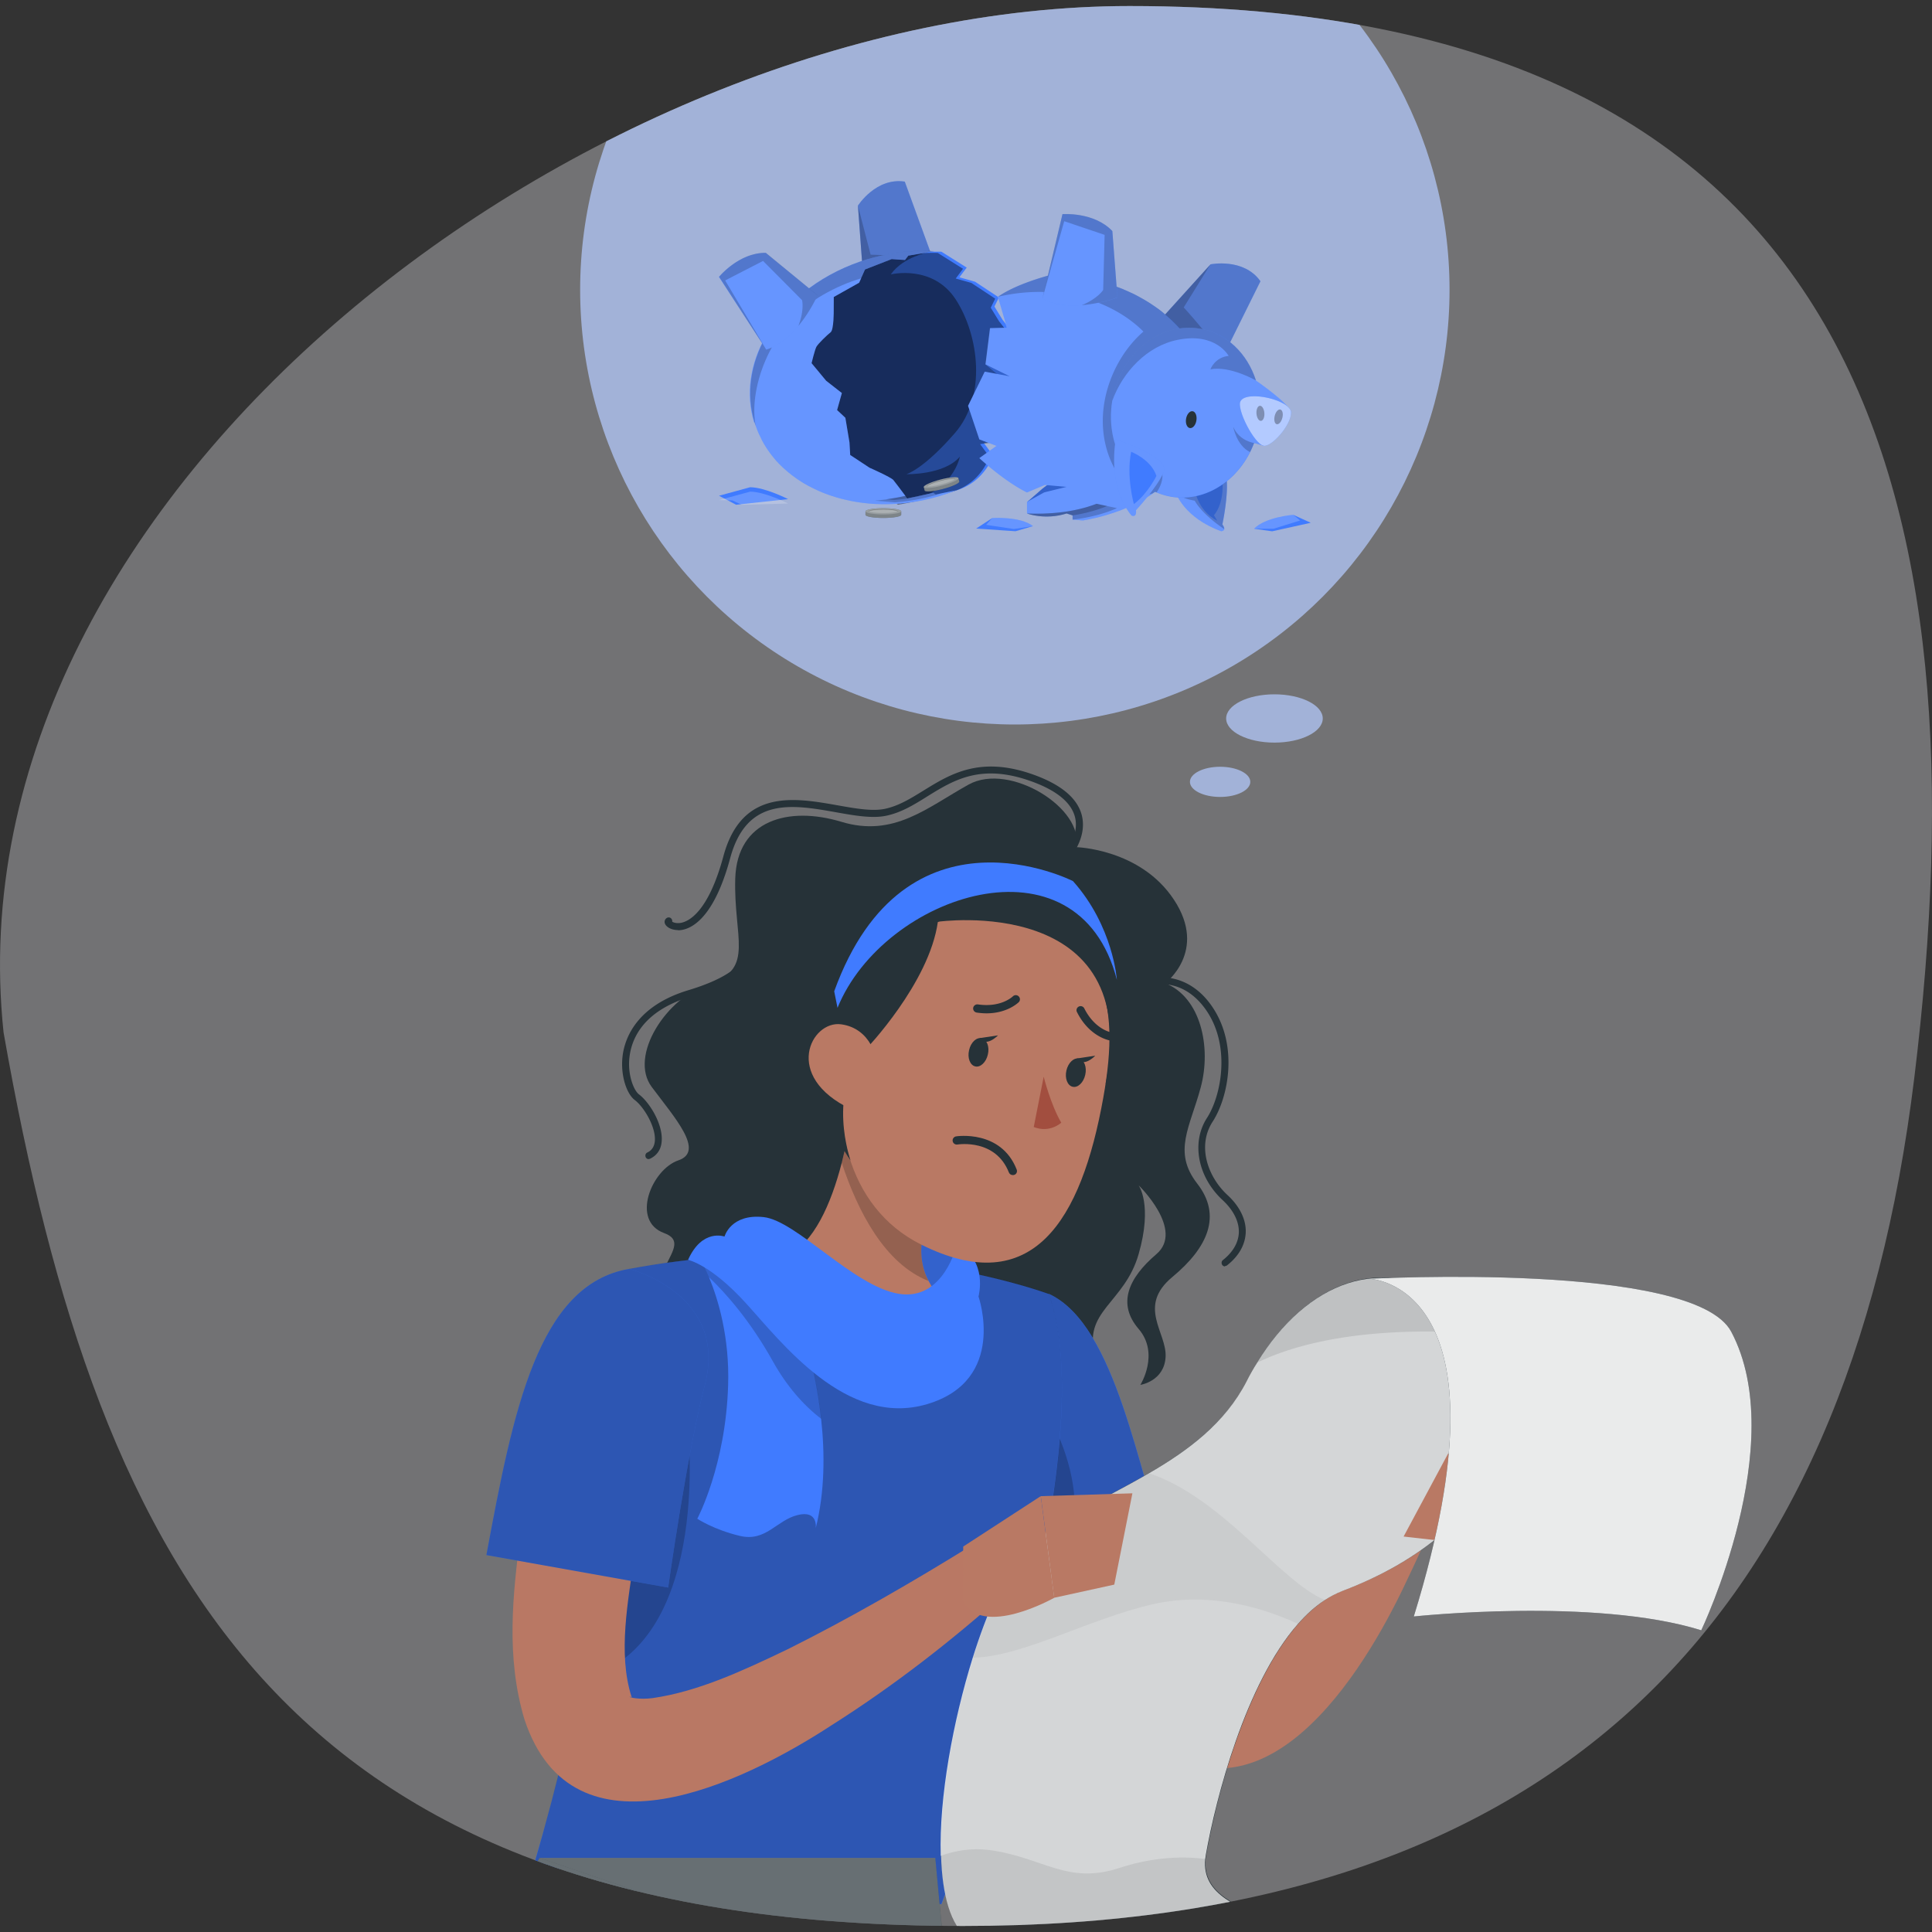 <svg xmlns="http://www.w3.org/2000/svg" xmlns:xlink="http://www.w3.org/1999/xlink" xml:space="preserve" width="320" height="320"><rect width="100%" height="100%" fill="#333333" stroke="none"/><path fill="#727274" d="M317.07 178.5c-11 90-59.5 140.5-157.49 140.5-111 0-142.99-57-158.99-148C-8.91 81 98.44 1 187.08 1c121.99 0 141.73 81.5 129.99 177.5z"/><defs><path id="a" d="M317.07 178.5c-11 90-59.5 140.5-157.49 140.5-111 0-142.99-57-158.99-148C-8.91 81 98.44 1 187.08 1c121.99 0 141.73 81.5 129.99 177.5z"/></defs><clipPath id="b"><use xlink:href="#a" overflow="visible"/></clipPath><circle cx="168.09" cy="48" r="72" fill="#A2B2D8" clip-path="url(#b)"/><path fill="#B97864" d="M160.64 227.12c3.06 12.11 6.86 23.5 11.91 35.02 4.16 9.1 8.62 18.44 16.74 25.6 19.7 16.43 36.37-10.2 43.69-25.89 5.38-11.12 9.52-22.38 12.94-34.11.74-2.56-.72-5.23-3.29-5.99-2.34-.68-4.77.47-5.76 2.62-5.13 10.39-10.69 20.79-16.68 30.47-4.35 6.8-8.81 13.72-14.74 18.71-1.63 1.37-3.34 1.97-3.34 1.8 0-.1.51-.02.29-.13-5.83-4.97-8.89-13.19-12.18-20.58-4.22-10.42-7.73-21.78-10.79-32.56-3.82-12.07-21.54-7.33-18.8 5.04h.01z" clip-path="url(#b)"/><path fill="#263238" d="M178.19 140.3c1.56-6.24-10.9-14.16-17.76-10.35-6.88 3.81-12.39 8.81-21.1 6.16-8.72-2.63-17.25-.29-17.55 9.4-.29 9.68 3.23 14.97-4.12 17.32s-13.54 12.09-9.71 17.21c3.82 5.12 8.83 10.65 4.41 12.15-4.41 1.5-7.94 10.01-2.35 12.05 5.58 2.05-5 7.05.59 15.28 5.58 8.22 43.8 29.07 57.65 23.48 13.85-5.59 15.48-10.69 13.2-18.27-2.28-7.58 4.79-8.81 7.14-17 2.36-8.19 0-11.41 0-11.41s7.65 7.39 2.94 11.41c-4.71 4.02-6.48 8.26-2.94 12.38 3.53 4.11.29 9.27.29 9.27s3.95-.59 4.18-4.62c.23-4.06-4.77-8.36 1.12-13.25 5.89-4.89 8.24-10.18 4.12-15.47-4.12-5.29-1.18-9.34.59-15.98 1.77-6.63 0-14.86-5.89-17.21 0 0 7.07-5.29 1.46-13.8-5.58-8.51-16.28-8.74-16.28-8.74l.01-.01z" clip-path="url(#b)"/><path fill="#263238" d="M202.87 209.7c.13 0 .25-.04.36-.11 1.94-1.52 3-3.39 3.1-5.4.1-2.16-.99-4.4-3.06-6.29-3.19-2.96-5.05-8.07-2.41-12.13 2.58-3.98 4.29-12.49 0-18.91-4.14-6.22-9.9-4.87-9.95-4.85-.3.08-.49.38-.42.7.08.3.4.49.7.42.21-.06 5.03-1.14 8.72 4.38 3.95 5.93 2.34 14.04 0 17.66-2.62 4.05-1.54 9.78 2.6 13.61 1.8 1.67 2.75 3.58 2.68 5.4-.08 1.67-.99 3.22-2.64 4.53-.25.19-.28.55-.1.82.11.15.29.23.46.23l-.04-.06zM112.32 154.08c1.63 0 5.72-1.19 8.62-11.94 2.75-10.21 10.28-8.89 17.55-7.6 3.08.55 6 1.06 8.3.57 2.51-.53 4.6-1.82 6.8-3.2 4.41-2.73 8.95-5.55 17.42-2.43 4.08 1.5 6.46 3.49 7.05 5.89.78 3.2-1.92 6.18-1.94 6.22-.21.23-.21.61.04.82.23.21.59.21.82-.04.13-.13 3.13-3.45 2.22-7.26-.68-2.8-3.29-5.06-7.77-6.71-9-3.32-14-.21-18.43 2.52-2.13 1.31-4.12 2.56-6.44 3.05-2.09.44-4.88-.06-7.86-.59-7.07-1.25-15.84-2.81-18.88 8.43-2.51 9.31-5.77 10.82-7.07 11.05-.72.11-1.22-.06-1.42-.21.04-.13 0-.28-.08-.42a.58.58 0 0 0-.8-.19.76.76 0 0 0-.34.87c.19.64 1.12 1.14 2.18 1.14l.03.03zM107.46 191.96s.17 0 .25-.06c1.1-.53 1.77-1.5 1.88-2.79.28-2.86-2.03-6.56-3.76-7.85-.85-.64-2.07-3.45-1.48-6.78.55-3.09 2.74-7.22 10.03-9.4 5.91-1.76 9.36-4.06 10.28-6.8.7-2.12-.4-3.68-.46-3.73a.564.564 0 0 0-.8-.11c-.25.19-.3.55-.13.8.04.06.82 1.18.29 2.71-.55 1.63-2.66 3.98-9.52 6.05-8.26 2.48-10.33 7.52-10.83 10.31-.61 3.41.51 6.84 1.94 7.9 1.48 1.12 3.53 4.47 3.31 6.82-.1.89-.49 1.5-1.24 1.86-.29.13-.4.47-.27.78.1.21.3.32.51.32v-.03z" clip-path="url(#b)"/><path fill="#407BFF" d="M173.71 214.29c11.34 5.21 14.87 30.27 19.87 43.29l-20.08 10.67-17.66-29.07 17.87-24.89z" clip-path="url(#b)"/><path d="m155.83 239.17 15.56 25.62 2.09 3.45 20.08-10.67c-4.99-13.02-8.53-38.07-19.87-43.29l-9.27 12.93-8.6 11.96h.01z" clip-path="url(#b)" opacity=".3"/><path d="m155.83 239.17 15.56 25.62c14.44-13.25.8-32.86.8-32.86-1.6-.32-6.46-4.83-7.75-4.72l-8.61 11.96z" clip-path="url(#b)" opacity=".2"/><path fill="#407BFF" d="m155.91 315.4-67.58-6.25c2.13-7.16 3.99-14.21 5.57-21 1.98-8.28 3.55-16.26 4.81-23.69a386.09 386.09 0 0 0 3.02-20.58c.06-.61.15-1.19.21-1.76.11-.99.21-1.97.32-2.9.65-6.05 1.08-11.32 1.37-15.65.57-8.49.57-13.38.57-13.38 39-7.32 69.5 4.13 69.5 4.13 10.05 28.24-17.78 101.11-17.78 101.11v-.03z" clip-path="url(#b)"/><path d="m88.35 309.14 67.56 6.25s27.83-72.87 17.8-101.11c0 0-30.52-11.43-69.5-4.11 0 0 0 4.91-.57 13.38-.29 4.32-.72 9.59-1.37 15.64-.08.51-.11 1-.17 1.54-.08.44-.11.89-.15 1.36-.08.57-.13 1.18-.21 1.76-.76 6.24-1.73 13.15-3.04 20.58-.74 4.34-1.58 8.87-2.53 13.55-.68 3.32-1.44 6.69-2.26 10.12-1.6 6.8-3.44 13.85-5.55 21.02l-.01.02z" clip-path="url(#b)" opacity=".3"/><path d="M96.15 278c.85-.11 1.8-.36 2.81-.76 18.69-7.43 14.99-40.69 14.99-40.69-4.54.4-8.51 1.93-11.85 4.19-.08.44-.11.89-.15 1.36-.08.57-.13 1.18-.21 1.76-.76 6.24-1.73 13.15-3.04 20.58-.74 4.34-1.58 8.87-2.53 13.55h-.02z" clip-path="url(#b)" opacity=".2"/><path fill="#263238" d="m154.9 307.72 1.22 12.76s74.88 11.35 86.86 23.05c11.99 11.69 31.47 170.42 31.47 170.42H253.5s-34.99-108.08-38.18-127.7c0 0-50.11 1.95-85.87 1.95-35.77 0-40.04-80.47-40.04-80.47h65.51-.02z" clip-path="url(#b)"/><path fill="#FFF" d="M89.41 307.72s4.25 80.45 40.04 80.45c6.06 0 12.55-.04 19.13-.15 1.92-.02 3.8-.04 5.72-.08 2.45-.04 4.88-.09 7.31-.13 1.77-.04 3.55-.1 5.3-.11 18.86-.44 36.05-1.01 43.91-1.29.19 0 .4 0 .61-.02 2.49-.11 3.89-.15 3.89-.15.89 5.42 4.18 17.45 8.45 32.1 11.32 38.72 29.74 95.6 29.74 95.6h20.93s-19.49-158.7-31.47-170.4c-11.99-11.69-86.86-23.05-86.86-23.05l-1.2-12.77h-65.5z" clip-path="url(#b)" opacity=".3"/><path fill="#407BFF" d="M115.49 251.55s2.74 1.82 7.05 2.84c4.31 1.04 6.08-2.6 9.57-3.45 3.46-.87 3 2.18 3 2.18 1.52-6.06 1.52-12.49.89-18.12-1.06-9.7-3.89-17.25-3.89-17.25l-16.54-10.01h-.04c.15.23.97 1.57 1.9 3.79 1.54 3.73 3.42 9.97 3.17 17.91-.4 13.29-5.09 22.08-5.09 22.08l-.02.03z" clip-path="url(#b)"/><path d="M115.53 207.75c.15.23.97 1.57 1.9 3.79 2.77 2.65 6.82 7.18 10.62 14.01 2.24 4 5.03 7.22 7.98 9.46-1.06-9.7-3.89-17.25-3.89-17.25l-16.54-10.01h-.07z" clip-path="url(#b)" opacity=".2"/><path fill="#407BFF" d="M158.49 206.14c-5.7-2.46-13.47-2.25-17.15 2.69-3.69 4.95 8.83 18.04 14.49 13.21 5.66-4.85 7.45-13.84 2.66-15.9z" clip-path="url(#b)"/><path d="M158.49 206.14c-5.7-2.46-13.47-2.25-17.15 2.69-3.69 4.95 8.83 18.04 14.49 13.21 5.66-4.85 7.45-13.84 2.66-15.9z" clip-path="url(#b)" opacity=".2"/><path fill="#B97964" d="m130.4 208.01 3.25 5.55 2.64 4.53c5.22 8.93 18.2 8.81 23.27-.19-2.89-1.8-4.73-3.73-5.77-5.76-.91-1.72-1.24-3.49-1.2-5.29.04-.99.17-1.97.44-2.94.57-2.31 1.6-4.6 2.79-6.8l-13.33-20.94h-.02l-.46-.74-.04.62c-.17 2.31-.46 5-.84 7.79-.42 2.9-.97 5.88-1.71 8.76-1.79 6.92-4.62 13.19-9.02 15.43v-.02z" clip-path="url(#b)"/><path d="M139.42 192.61c2.7 8.15 7.14 16.68 14.36 19.56-.91-1.72-1.24-3.49-1.2-5.29.04-.99.17-1.97.44-2.94.57-2.31 1.6-4.6 2.79-6.8l-13.33-20.94h-.02l-.49-.13c-.17 2.31-.46 5-.84 7.79-.42 2.89-.97 5.87-1.71 8.75z" clip-path="url(#b)" opacity=".2"/><path fill="#407BFF" d="M158.49 206.14s-2.15 9.4-9.65 8.15-16.92-12.11-22.36-12.7c-5.45-.59-6.48 3.22-6.48 3.22s-3.7-1.37-6.04 3.87c0 0 3.68.68 9.57 7.15 5.89 6.46 16.66 20.7 30.03 16.74 13.37-3.96 8.51-17.83 8.51-17.83s1.65-6.03-3.57-8.59h-.01z" clip-path="url(#b)"/><path fill="#B97964" d="M167.12 151.84c15.63 3.94 18.56 13.55 15.63 29.91-3.65 20.45-11.72 33.6-30.18 24.39-25.08-12.51-11.42-60.84 14.55-54.3z" clip-path="url(#b)"/><path fill="#A24E3F" d="M172.87 178.33s1.14 4.62 2.91 7.62c0 0-1.88 1.78-4.56.72l1.65-8.34z" clip-path="url(#b)"/><path fill="#263238" d="M163.62 174.66c-.29 1.29-1.24 2.18-2.09 1.97-.85-.19-1.33-1.4-1.02-2.69.28-1.29 1.23-2.18 2.09-1.97.85.19 1.33 1.4 1.02 2.69z" clip-path="url(#b)"/><path fill="#263238" d="m162.24 171.95 3.06-.46c-.01 0-1.94 2.05-3.06.46zM179.75 178.03c-.29 1.29-1.23 2.18-2.09 1.97-.85-.19-1.33-1.4-1.03-2.69.29-1.29 1.24-2.18 2.09-1.97.86.19 1.33 1.4 1.03 2.69z" clip-path="url(#b)"/><path fill="#263238" d="m178.34 175.32 3.06-.46c0 .01-1.94 2.05-3.06.46zM183.91 172.35c.32 0 .63-.25.68-.57.06-.38-.19-.72-.57-.8-.13-.02-2.7-.53-4.43-3.96a.676.676 0 0 0-.91-.3c-.34.17-.48.59-.3.91 2.05 4.09 5.28 4.66 5.43 4.7h.11l-.01.02zM163.39 167.84c3.46 0 5.24-1.76 5.34-1.84.27-.26.27-.7 0-.97a.682.682 0 0 0-.97 0c-.08.07-1.98 1.89-5.79 1.33a.704.704 0 0 0-.78.57c-.06.38.21.72.57.78.59.09 1.14.13 1.63.13z" clip-path="url(#b)"/><path fill="#263238" d="M143.39 173.82s10.54-10.97 11.95-21.15c0 0 34.17-4.83 27.77 26.93 0 0 10.07-27.1-16.64-34.47-26.67-7.37-36.53 31.88-25.6 47.06 0 0-4.03-11.47 2.53-18.35v-.02z" clip-path="url(#b)"/><path fill="#B97964" d="M145.12 177.77c.53-2.54-.99-7.45-5.79-8.11-4.98-.7-9.8 8.64 1.65 14.06 1.63.78 3.04-.66 4.16-5.95h-.02z" clip-path="url(#b)"/><path fill="#263238" d="M167.76 194.63s.17 0 .25-.04c.36-.13.53-.53.38-.89-2.6-6.62-9.95-5.5-10.03-5.48-.38.06-.63.42-.57.78.06.38.42.62.78.57.25-.04 6.33-.95 8.53 4.62.11.27.36.44.65.44h.01z" clip-path="url(#b)"/><path fill="#407BFF" d="M138.72 166.93c7.64-18.82 39.87-29.53 46.27-4.64 0 0-.59-8.87-7.27-16.35 0 0-27.79-14.18-39.55 18.25l.55 2.74z" clip-path="url(#b)"/><path fill="#263238" d="M89.39 307.72s-23.15 34.21-10.56 62.3c12.59 28.11 75.67 15.43 75.67 15.43L138.22 519.9l17.63 7.9s47.56-137.71 49.35-163.54c1.8-25.83-74.44-42.42-74.44-42.42l-41.39-14.12h.02z" clip-path="url(#b)"/><path fill="#FFF" d="M89.39 307.72s-23.15 34.21-10.56 62.3c12.59 28.11 75.67 15.43 75.67 15.43L138.22 519.9l17.63 7.9s47.56-137.71 49.35-163.54c1.8-25.83-74.44-42.42-74.44-42.42l-41.39-14.12h.02z" clip-path="url(#b)" opacity=".3"/><path fill="#B97864" d="M94.63 218.21c-3.8 11.88-6.61 23.58-8.43 36.01-1.27 9.91-2.43 20.2.66 30.55 8.02 24.33 36.28 10.5 50.79 1.04 10.45-6.62 19.93-14.01 29.04-22.14 1.99-1.78 2.17-4.83.38-6.8-1.61-1.8-4.31-2.1-6.27-.82-9.86 6.1-20.1 12.01-30.3 17.1-7.29 3.49-14.76 7.01-22.41 8.11-2.11.28-3.88-.1-3.78-.23.04-.08.44.25.3.04-2.32-7.28-.57-15.88.55-23.9 1.94-11.07 4.96-22.55 8.07-33.34 3.15-12.26-14.42-17.59-18.63-5.63h.03z" clip-path="url(#b)"/><path fill="#263238" d="M160.39 321.08c10.83 8.05 37.89 23.22 29.08 43.74-8.83 20.54-7.86 61.04 1.58 78.37 9.4 17.3-1.56 47.57-1.56 47.57s35.44-4.09 51.93-.64c0 0 9.48-29.66 3-50.47-6.48-20.79-13.33-30.38-6.61-54.45 6.72-24.09 6.44-39.06-6.08-54.03-12.5-14.97-33.98-12.28-31.93-24.03 2.07-11.77 9.29-38.61 22.62-43.67 29.37-11.11 30.07-33.24 36.07-42.93-6.46-4.23-13.45-.97-17.78-4.43-12.06-9.68-26.18-2.99-34.13 12.57-7.96 15.54-28.72 18.97-37.46 28.86-8.74 9.89-19.53 55.45-8.7 63.51l-.03.03z" clip-path="url(#b)"/><path fill="#FFF" d="M155.87 307.36c.19 6.43 1.52 11.5 4.52 13.74.1.08.15.13.29.23h.02c5.55 4.09 15.1 9.99 22.01 17.42 6.48 6.96 10.69 15.26 7.29 24.73-.17.46-.32.93-.53 1.38-6.25 14.52-7.58 39-4.5 58.24 1.27 7.98 3.3 15.05 6.06 20.13 1.84 3.36 2.89 7.22 3.38 11.24 2.17 16.68-4.94 36.35-4.94 36.35s35.43-4.11 51.91-.66c0 0 5.15-16.07 5.26-32.86.04-6.01-.55-12.13-2.26-17.59-1.5-4.78-3-8.96-4.35-12.89-4.56-13.1-7.43-23.03-2.26-41.56 2.36-8.41 3.86-15.73 4.24-22.31.63-9.55-1.06-17.59-5.72-25.28-1.29-2.16-2.81-4.3-4.62-6.44-5.62-6.75-13.05-9.89-19.34-12.4-7.41-2.94-13.24-4.98-12.71-10.88.04-.25.08-.51.11-.76 1.65-9.38 6.57-28.31 15.23-38.19 1.39-1.59 2.85-2.92 4.44-3.96.95-.62 1.92-1.12 2.93-1.52 27.83-10.54 29.9-30.93 35.16-41.28.3-.57.61-1.12.93-1.63-6.46-4.23-13.47-.97-17.8-4.43-11.25-9.04-24.28-3.81-32.41 9.55-.61.97-1.18 1.97-1.71 3.03-3.59 6.99-9.74 11.52-16.26 15.29-7.96 4.64-16.39 8.11-21.22 13.57-2.68 3.03-5.53 9.38-7.92 17-3.23 10.4-5.59 23.08-5.28 32.77l.05-.03z" clip-path="url(#b)" opacity=".8"/><path fill="#B97964" d="m248.53 245.39-4.16 7.18a5.428 5.428 0 0 1-5.28 2.67l-6.61-.74 7.37-13.74 6.91 1c1.71.25 2.64 2.14 1.77 3.64v-.01z" clip-path="url(#b)"/><path d="M208.24 225.68c7.1-3.45 21.86-7.47 49.29-3.47.3-.57.61-1.12.93-1.63-6.46-4.23-13.47-.97-17.8-4.43-11.25-9.04-24.28-3.81-32.4 9.55l-.02-.02z" clip-path="url(#b)" opacity=".1"/><path d="M161.13 274.57c8.24-.15 19.13-6.42 29.88-8.87 9.8-2.24 19.01.95 23.97 3.26 1.39-1.59 2.85-2.92 4.44-3.96-7.35-3.01-16.94-16.98-29.16-21-7.96 4.64-16.39 8.11-21.22 13.57-2.66 3.04-5.51 9.38-7.91 17z" clip-path="url(#b)" opacity=".05"/><path d="M155.87 307.36c.19 6.42 1.52 11.5 4.52 13.74.1.08.15.13.29.23h.02c8.19-.64 20.78-1.17 31.72.36 11.21 1.59 17.08-.83 19.94-2.9-7.41-2.94-13.24-4.99-12.71-10.88-4.94-.66-9.95.08-14.11 1.44-8.83 2.94-12.75-1.76-21.77-2.94-2.88-.36-5.58.12-7.9.95z" clip-path="url(#b)" opacity=".08"/><path fill="#263238" d="M281.79 270.01s14.76-30.93 4.96-49.43c-6.19-11.69-59.93-8.77-59.93-8.77s24.43.64 7.35 55.93c0 0 29.95-3.22 47.62 2.29v-.02z" clip-path="url(#b)"/><path fill="#FFF" d="M281.79 270.01s14.76-30.93 4.96-49.43c-6.19-11.69-59.93-8.77-59.93-8.77s24.43.64 7.35 55.93c0 0 29.95-3.22 47.62 2.29v-.02z" clip-path="url(#b)" opacity=".9"/><path fill="#B97964" d="m159.52 256.17 12.86-8.36 2.24 16.83s-11.93 6.77-15.16.49l.08-8.96h-.02z" clip-path="url(#b)"/><path fill="#B97964" d="m187.56 247.34-3 15.12-9.95 2.18-2.22-16.83 15.17-.47z" clip-path="url(#b)"/><path fill="#407BFF" d="M104.19 210.17c-15.1 2.58-19.2 23.52-23.63 47.4l30.11 5.38s3.11-22.21 6.08-33.6c3.93-15.07-12.57-19.2-12.57-19.2l.01.02z" clip-path="url(#b)"/><path d="M104.19 210.17c-15.1 2.58-19.2 23.52-23.63 47.4l30.11 5.38s3.11-22.21 6.08-33.6c3.93-15.07-12.57-19.2-12.57-19.2l.01.02z" clip-path="url(#b)" opacity=".3"/><ellipse cx="202.09" cy="129.5" fill="#A2B2D8" clip-path="url(#b)" rx="5" ry="2.5"/><path fill="#407BFF" d="m156.25 47.64-6.39-17.56c-4.77-.73-7.76 3.98-7.76 3.98l.97 13.18c-.01 0 5.54 4.4 13.18.4z" clip-path="url(#b)"/><path fill="#FFF" d="m156.25 47.64-6.39-17.56c-4.77-.73-7.76 3.98-7.76 3.98l.97 13.18c-.01 0 5.54 4.4 13.18.4z" clip-path="url(#b)" opacity=".2"/><path d="m156.25 47.64-6.39-17.56c-4.77-.73-7.76 3.98-7.76 3.98l.97 13.18c-.01 0 5.54 4.4 13.18.4z" clip-path="url(#b)" opacity=".2"/><path d="m144.2 42.18-2.1-8.12.97 13.18s5.56 4.39 13.18.4l-1.65-4.54c-2.81-.41-6.41-.81-10.4-.92z" clip-path="url(#b)" opacity=".2"/><path fill="#407BFF" d="m155.93 41.69 4.19 2.63-1.21 1.61 2.59.73 3.95 2.61-.74 1.5 1.36 2.22 1.4 1.79 1.43 2.74-.22 1.8-.12 4.97-3.11 1.6 2.48 1.9-1.43 2.38-.49 2.78-3.06.41 1.53 2.09s-1.28 4.28-6.02 5.76a74.098 74.098 0 0 1-9.11 2.19l-14.82-10.02-2.55-15.88 4.12-10.1c0-.01 7.92-5.96 19.83-5.71z" clip-path="url(#b)"/><path d="m155.32 41.89 4.19 2.63-1.21 1.61 2.59.73 3.95 2.61-.74 1.5 1.36 2.22 1.4 1.79 1.43 2.74-.22 1.8-.12 4.97-3.11 1.6 2.48 1.9-1.43 2.38-.49 2.78-3.06.41 1.53 2.09s-1.28 4.29-6.02 5.76a74.098 74.098 0 0 1-9.11 2.19l-14.82-10.02-2.55-15.88 4.12-10.1c-.01-.01 7.92-5.96 19.83-5.71z" clip-path="url(#b)" opacity=".4"/><path d="M154.04 41.56c-.28.34-4.33.86-6.5 3.89 0 0 6.99-1.72 10.8 4.21 3.81 5.93 5.1 15.99-.17 22.06-5.27 6.07-8.04 6.82-8.04 6.82s6.26.16 8.85-2.9c0 0-1.03 5.76-8.35 7.3-7.33 1.54-18.18-5.13-19.29-14.91-1.1-9.78-2.12-15.71 4.76-20.63 6.87-4.92 17.94-5.84 17.94-5.84z" clip-path="url(#b)" opacity=".4"/><path fill="#407BFF" d="M154.78 41.59c.39.02.78.05 1.16.09-.38-.03-.76-.06-1.16-.09zM124.97 69.93c.06.21.13.42.21.63.07.2.14.4.22.6.07.18.14.36.22.53.01.05.04.09.06.14.17.36.33.71.51 1.07.24.45.5.89.76 1.3.28.42.57.83.88 1.23.01 0 .01.01.02.02l.36.45c.48.58 1.02 1.14 1.59 1.66.43.39.88.76 1.33 1.12.28.22.56.42.85.62.14.09.28.2.43.29.43.29.89.56 1.36.82.04.02.07.04.11.06.59.31 1.2.61 1.83.89.17.08.33.15.5.21.17.07.34.14.51.2.17.07.35.13.52.19.17.06.35.12.52.18.54.17 1.07.34 1.62.48.18.05.36.09.55.13.28.07.56.13.84.19.17.04.33.06.51.1l.91.15c.2.03.39.05.57.08.2.03.39.05.58.07.41.05.83.08 1.25.11.18.02.35.02.53.03 1.15.05 2.33.04 3.52-.04.21-.02.42-.03.63-.05 2.1-.19 4.24-.6 6.38-1.23.32-.1.64-.2.96-.31.1-.03.21-.07.31-.1.28-.09.54-.19.81-.29.14-.05.28-.11.43-.16.08-.03.15-.05.22-.09l-2.49.51-.87.18-.43-.27-1.02.22-3.29.71s-.13-.16-.32-.43c-.56-.76-1.7-2.26-1.99-2.62-.39-.47-3.95-2.04-3.95-2.04l-3.2-2.11-.12-2.08-.68-4.08-1.37-1.28.79-2.82-2.6-2.03-2.42-2.92s.53-2.2.8-2.71c.27-.5 1.79-1.97 2.35-2.4.56-.42.52-3.65.52-3.65l.01-2.2 4.2-2.36.33-.73.66-1.47 4.41-1.72 2.21.15.55-.72 4.24-.72c-.04 0-.08-.01-.13-.01-.21-.02-.4-.02-.61-.03-.89-.03-1.79-.02-2.7.03-.23 0-.45.02-.68.04l-.74.06c-.21.02-.41.04-.62.07-.2.02-.39.05-.58.08-.94.13-1.88.31-2.83.52-.24.05-.46.1-.69.16-.17.05-.34.09-.51.13-.28.08-.57.16-.86.24-7.27 2.17-13.07 6.61-16.41 11.92-.2.31-.39.63-.56.95-2.51 4.45-3.31 9.43-1.89 14.17l.08-.02z" clip-path="url(#b)"/><path fill="#FFF" d="M154.77 41.6c.39.02.78.05 1.16.09-.38-.03-.76-.06-1.16-.09zM124.97 69.93c.06.21.13.42.21.63.07.2.14.4.22.6.07.18.14.36.22.53.01.05.04.09.06.14.16.37.33.72.51 1.07.25.45.49.88.76 1.3.28.42.57.83.88 1.23.01 0 .01.01.02.02l.36.45c.49.58 1.02 1.14 1.59 1.66.43.39.88.76 1.33 1.12.28.22.56.42.85.62.14.09.28.2.43.29.44.29.9.56 1.36.82.04.02.07.04.11.06.59.31 1.2.61 1.83.89.17.08.33.15.5.21.17.07.34.14.51.2.17.07.35.13.52.19.17.06.35.12.52.18.54.17 1.07.34 1.62.48.18.05.36.09.55.13.28.07.56.13.84.19.17.04.33.06.51.1l.91.15c.2.03.39.05.57.08.2.03.39.05.58.07.41.05.83.08 1.25.11.18.02.35.02.53.03 1.15.05 2.33.04 3.52-.04.21-.02.42-.03.63-.05 2.1-.19 4.24-.6 6.38-1.23.32-.1.64-.2.96-.31.1-.03.21-.07.31-.1.28-.09.54-.19.81-.29.14-.05.28-.11.43-.16.08-.03.15-.05.22-.09l-2.49.51-.87.18-.43-.27-1.02.22-3.29.71s-.13-.16-.32-.43c-.56-.76-1.7-2.26-1.99-2.62-.39-.47-3.95-2.04-3.95-2.04l-3.2-2.11-.12-2.08-.68-4.08-1.37-1.28.79-2.82-2.6-2.03-2.42-2.92s.53-2.2.8-2.71c.27-.5 1.79-1.97 2.35-2.4.56-.42.52-3.65.52-3.65l.01-2.2 4.2-2.36.33-.73.66-1.47 4.41-1.72 2.21.15.55-.72 4.24-.72c-.04 0-.08-.01-.13-.01-.21-.02-.4-.02-.61-.03-.89-.03-1.79-.02-2.7.03-.23 0-.45.02-.68.04l-.74.06c-.21.02-.41.04-.62.07-.2.02-.39.05-.58.08-.94.13-1.88.31-2.83.52-.24.05-.46.1-.69.16-.17.05-.34.09-.51.13-.28.08-.57.16-.86.24-7.27 2.17-13.07 6.61-16.41 11.92-.2.31-.39.63-.56.95-2.51 4.45-3.31 9.43-1.89 14.17l.08-.02z" clip-path="url(#b)" opacity=".2"/><path d="M124.97 69.93c.06.21.13.42.21.63-1.18-5.44 1.77-16.36 11.16-21.74 2.1-1.21 4.23-2.11 6.36-2.74l.66-1.47 4.41-1.72 2.21.15.55-.72 4.24-.72c-.04 0-.08-.01-.13-.01-.21-.02-.4-.02-.61-.03-.89-.03-1.79-.02-2.71.03-.23 0-.45.02-.68.04l-.74.06c-.21.02-.41.04-.62.07-.2.02-.39.05-.58.08-.94.13-1.89.31-2.83.52-.24.05-.46.1-.69.16-.17.05-.34.09-.51.13-.28.08-.57.16-.86.24-7.27 2.17-13.07 6.61-16.41 11.91-.2.31-.39.63-.56.95-2.5 4.46-3.3 9.44-1.87 14.18zM144.92 82.92l3.33.29c2.93-.23 5.49-.79 7.7-1.49l-.87.18-.43-.27-1.02.22-3.29.7s-.13-.16-.31-.43c-1.26.28-2.37.46-3.23.59-1.03.15-1.7.2-1.86.21h-.02z" clip-path="url(#b)" opacity=".2"/><path d="m153.63 81.84-3.29.71c1.16-.19 2.26-.43 3.29-.71zM146.78 82.7l1.36.12c.76-.07 1.48-.16 2.19-.27 0 0-.13-.17-.32-.43-1.25.28-2.37.46-3.23.58z" clip-path="url(#b)" opacity=".2"/><path d="M154.77 41.6c.39.02.78.05 1.16.09-.38-.03-.76-.06-1.16-.09z" clip-path="url(#b)"/><path fill="#407BFF" d="M126.91 57.91c2.15-.68 3.93-2.26 5.31-3.91.3-.37.59-.74.85-1.1.13-.18.24-.34.36-.52.29-.42.55-.84.78-1.22.1-.15.17-.3.26-.44.1-.19.21-.37.3-.54l.03-.06c.05-.09.09-.17.13-.25.06-.1.1-.19.14-.27.02-.05.05-.09.06-.13.08-.16.14-.29.18-.38 0 0 .01-.02.02-.03.05-.1.06-.15.06-.15l-8.56-7.02c-4.46-.05-7.75 3.98-7.75 3.98l7.83 12.04z" clip-path="url(#b)"/><path fill="#FFF" d="M126.91 57.91c2.15-.68 3.93-2.26 5.31-3.91.3-.37.59-.74.85-1.1.13-.18.24-.34.36-.52.29-.42.55-.84.78-1.22.1-.15.17-.3.26-.44.1-.19.21-.37.3-.54l.03-.06c.05-.09.09-.17.13-.25.06-.1.1-.19.14-.27.02-.05.05-.09.06-.13.08-.16.14-.29.18-.38 0 0 .01-.02.02-.03.05-.1.06-.15.06-.15l-8.56-7.02c-4.46-.05-7.75 3.98-7.75 3.98l7.83 12.04z" clip-path="url(#b)" opacity=".2"/><path d="m120.11 46.45 6.28-3.23 6.46 6.5s.41 1.66-.62 4.27c.3-.37.59-.74.85-1.1.13-.18.24-.34.36-.52.29-.42.55-.84.78-1.22.1-.15.17-.3.26-.44.11-.19.21-.37.3-.54l.03-.06c.05-.09.09-.16.13-.25.06-.1.09-.19.14-.27.02-.05.04-.09.06-.13.08-.16.14-.28.18-.38 0 0 .01-.02.02-.03a.99.99 0 0 0 .07-.15l-8.56-7.03c-4.46-.05-7.75 3.98-7.75 3.98l7.82 12.06-6.81-11.46z" clip-path="url(#b)" opacity=".2"/><path fill="#407BFF" d="m163.21 60.35 3.64 2.99.99 9.44 3.03 7.08 4.58-1.05-2.77 2.11-2.56 2.23 4.43.93 6.87-3.41-2.29-13.09-.98-8.94-6.87-.33-8.07 2.04z" clip-path="url(#b)"/><path d="m163.21 60.35 3.64 2.99.99 9.44 3.03 7.08 4.58-1.05-2.77 2.11-2.56 2.23 4.43.93 6.87-3.41-2.29-13.09-.98-8.94-6.87-.33-8.07 2.04z" clip-path="url(#b)" opacity=".2"/><path fill="#407BFF" d="m200.46 63.34 8.31-16.76c-2.78-3.92-8.26-2.8-8.26-2.8l-8.9 9.83c0 .01.66 7.03 8.85 9.73z" clip-path="url(#b)"/><path fill="#FFF" d="m200.46 63.34 8.31-16.76c-2.78-3.92-8.26-2.8-8.26-2.8l-8.9 9.83c0 .01.66 7.03 8.85 9.73z" clip-path="url(#b)" opacity=".2"/><path d="m200.46 63.34 8.31-16.76c-2.78-3.92-8.26-2.8-8.26-2.8l-8.9 9.83c0 .01.66 7.03 8.85 9.73z" clip-path="url(#b)" opacity=".2"/><path d="m196.06 50.92 4.43-7.14-8.89 9.83s.66 7.03 8.85 9.72l2.15-4.32a87.886 87.886 0 0 0-6.54-8.09z" clip-path="url(#b)" opacity=".2"/><path fill="#407BFF" d="m163.1 61.57-2.76 5.65 1.87 5.56 2.85 1.07-2.85 2.03s4.06 3.79 7.89 5.69l2.96-1.25 3.6.32-3.71.92-2.85 1.58v1.9s2.95 1.14 6.56 0l.99.32v.7h.02l1.69.14-.54.09c.19-.02.38-.05.57-.09.09-.02.18-.03.27-.05.1-.02.21-.04.3-.05.37-.07.73-.15 1.11-.23.36-.08.73-.16 1.1-.26.69-.18 1.36-.38 2.03-.6.06-.02.12-.04.17-.05.32-.11.65-.23.96-.34h.02c.33-.13.66-.26.99-.4.29-.12.58-.26.88-.38.68-.32 1.34-.67 1.98-1.03.27-.15.53-.31.79-.46.09-.05.19-.12.28-.17.21-.13.43-.27.63-.42.02-.02.04-.02.05-.04 2.09-1.41 3.89-3.09 5.32-4.95.2-.25.39-.51.57-.77.7-1.01 1.3-2.08 1.78-3.19.06-.12.1-.23.14-.34.47-1.14.82-2.34 1.03-3.58.02-.1.03-.21.05-.31.02-.12.03-.23.05-.34.02-.17.05-.34.06-.52.02-.17.03-.34.05-.52.02-.35.03-.7.03-1.06 0-.26 0-.51-.02-.76 0-.25-.02-.49-.05-.73V64.54l-.06-.49c-.02-.09-.02-.19-.04-.28v-.11l-.06-.3c-.02-.12-.04-.22-.05-.34 0-.04-.02-.08-.02-.12 0-.05-.02-.09-.02-.12s-.02-.06-.02-.09l-.06-.3c-.04-.17-.08-.34-.13-.51-.01-.07-.04-.13-.05-.2l-.06-.21c0-.02-.02-.05-.02-.06-.02-.05-.03-.1-.05-.16 0-.02-.02-.04-.02-.05-.02-.06-.05-.13-.06-.19-.05-.14-.09-.28-.14-.42 0-.02-.02-.03-.02-.05-.02-.05-.03-.09-.06-.13-.02-.05-.04-.09-.05-.15-.02-.05-.03-.09-.05-.13a5.22 5.22 0 0 1-.16-.42c0-.02-.02-.02-.02-.04a3.89 3.89 0 0 0-.19-.42c-.06-.12-.11-.25-.17-.37v-.02c-.01-.02-.02-.05-.03-.07-.06-.13-.13-.25-.19-.38-.01-.02-.01-.05-.03-.06-.06-.09-.1-.2-.16-.29-.02-.04-.04-.07-.06-.11-.13-.23-.26-.46-.39-.68l-.02-.02a6.65 6.65 0 0 0-.36-.56c-.05-.07-.09-.14-.13-.21-.02-.02-.02-.02-.02-.03-.09-.12-.17-.23-.25-.35-.03-.05-.06-.1-.1-.16-.07-.09-.14-.19-.21-.28-.09-.12-.17-.23-.26-.34-.1-.13-.21-.27-.32-.39 0-.02-.02-.02-.02-.03-.09-.11-.18-.22-.27-.32l-.05-.05c-.03-.05-.07-.09-.11-.13a.679.679 0 0 0-.12-.12c-.04-.05-.08-.09-.12-.13-.09-.1-.18-.2-.27-.29l-.09-.09-.08-.08-.13-.13c-.05-.05-.1-.1-.15-.16-.09-.08-.17-.16-.24-.24-.02-.02-.06-.05-.09-.08-.07-.07-.14-.13-.22-.2-.1-.09-.2-.19-.3-.27-.05-.04-.09-.08-.13-.12 0-.02-.02-.02-.03-.03-.04-.03-.07-.06-.11-.09-.24-.21-.5-.42-.75-.63a15.145 15.145 0 0 0-1.01-.77c-.31-.22-.62-.43-.94-.64-.02-.02-.05-.03-.07-.05-.35-.22-.7-.44-1.06-.65-.28-.16-.57-.32-.87-.49-.09-.05-.2-.11-.3-.16-.35-.19-.7-.36-1.06-.52-.39-.18-.77-.35-1.16-.51 0 0-.01 0-.01-.02-.4-.16-.81-.31-1.21-.46-.19-.07-.38-.13-.57-.2-1.05-.36-2.14-.66-3.25-.9-.22-.05-.44-.09-.66-.14h-.02c-.22-.05-.43-.09-.65-.12-.35-.06-.69-.12-1.03-.16-.17-.02-.35-.05-.53-.06-.31-.04-.62-.08-.92-.1-.15-.02-.3-.03-.45-.04-.17-.02-.35-.03-.52-.04-.23-.02-.46-.03-.7-.04-.46-.02-.94-.03-1.42-.03h-.52c-2.54.71-6.1 1.92-8.37 3.53l1.5 5.11-2.78.07-.75 5.99 4.03 1.99-4.14-.77-.03.01z" clip-path="url(#b)"/><path fill="#FFF" d="m162.21 72.78 2.85 1.07-2.85 2.03s4.06 3.79 7.89 5.69l2.96-1.25 3.6.32-3.71.92-2.85 1.58v1.9s2.95 1.14 6.56 0l.99.32v.7h.02l1.69.14c.1-.02.2-.03.29-.05.1-.02.21-.04.3-.05.37-.07.73-.15 1.11-.23.36-.08.73-.16 1.1-.26.69-.18 1.36-.38 2.03-.6.06-.02.12-.04.17-.05.32-.11.65-.23.96-.34h.02c.33-.13.66-.26.99-.4.29-.12.58-.26.88-.38.68-.32 1.34-.67 1.98-1.03.27-.15.53-.31.79-.46.09-.05.19-.12.28-.17.21-.13.43-.27.63-.42.02-.02.04-.02.05-.04 2.09-1.41 3.89-3.09 5.32-4.95.2-.25.39-.51.57-.77.7-1.01 1.3-2.08 1.78-3.19.05-.12.1-.23.14-.34.47-1.14.82-2.34 1.03-3.58.02-.1.03-.21.05-.31.02-.12.03-.23.05-.34.02-.17.05-.34.05-.52.02-.17.03-.34.05-.52.02-.35.03-.7.03-1.06 0-.26 0-.51-.02-.76 0-.25-.02-.49-.05-.73V64.54c-.02-.26-.06-.52-.1-.77-.02-.14-.05-.27-.07-.41-.02-.12-.04-.22-.06-.34 0-.04-.02-.08-.02-.12a.785.785 0 0 0-.05-.22c-.05-.22-.1-.42-.15-.63-.02-.05-.03-.12-.05-.18-.02-.07-.04-.13-.05-.2l-.06-.21c0-.02-.01-.05-.01-.06-.02-.05-.03-.1-.05-.16 0-.02-.01-.04-.01-.05-.02-.06-.05-.13-.06-.19-.05-.14-.09-.28-.14-.42 0-.02-.02-.05-.03-.09-.02-.03-.02-.06-.03-.09-.02-.05-.04-.09-.06-.15-.01-.05-.03-.09-.05-.13-.05-.14-.11-.27-.16-.42 0-.02-.02-.02-.02-.04a3.89 3.89 0 0 0-.19-.42c-.06-.12-.11-.25-.17-.37v-.02c-.02-.02-.02-.05-.03-.07-.06-.13-.13-.25-.19-.38-.02-.02-.02-.05-.03-.06-.05-.09-.1-.2-.16-.29-.02-.04-.04-.07-.06-.11-.13-.23-.26-.46-.39-.68l-.02-.02c-.11-.19-.23-.38-.35-.56-.05-.07-.09-.14-.14-.21-.01-.02-.01-.02-.02-.03-.09-.12-.17-.24-.25-.35-.03-.05-.06-.1-.1-.16-.07-.09-.14-.19-.21-.28-.09-.12-.17-.23-.26-.34-.1-.13-.21-.27-.32-.39 0-.02-.01-.02-.02-.03-.09-.11-.18-.22-.27-.32l-.05-.05c-.03-.05-.07-.09-.11-.13a.679.679 0 0 0-.12-.12c-.04-.05-.08-.09-.12-.13-.09-.1-.18-.2-.27-.29l-.09-.09-.08-.08-.13-.13c-.16-.16-.32-.31-.47-.47-.07-.07-.14-.13-.22-.2-.09-.09-.2-.19-.3-.27-.05-.04-.09-.08-.13-.12 0-.02-.01-.02-.03-.03-.04-.03-.07-.06-.11-.09-.24-.21-.5-.42-.75-.63a15.145 15.145 0 0 0-1.01-.77c-.31-.22-.62-.43-.94-.64-.02-.02-.05-.03-.07-.05-.35-.22-.7-.44-1.06-.65-.28-.16-.57-.32-.87-.49-.09-.05-.2-.11-.3-.16-.35-.19-.7-.36-1.06-.52-.39-.18-.77-.35-1.16-.51 0 0-.02 0-.02-.02-.39-.16-.8-.31-1.21-.46-.19-.07-.38-.13-.57-.2-1.05-.36-2.14-.66-3.25-.9-.22-.05-.44-.09-.66-.14h-.02c-.22-.05-.43-.09-.65-.12-.35-.06-.69-.12-1.03-.16-.17-.02-.35-.05-.53-.06-.31-.04-.62-.08-.92-.1-.15-.02-.3-.03-.45-.04-.17-.02-.35-.03-.52-.04-.23-.02-.47-.03-.7-.04-.47-.02-.94-.03-1.42-.03h-.52c-2.54.71-6.1 1.92-8.37 3.53l1.5 5.11-2.78.07-.75 5.99 4.03 1.99-4.14-.77-2.76 5.65 1.87 5.56v.01z" clip-path="url(#b)" opacity=".2"/><path d="M189.35 54.95c-4.2 3.66-7.03 9.81-6.66 15.84.43 7.13 5.15 12.13 8.24 10.92 2.09-1.41 3.89-3.09 5.32-4.95.2-.25.39-.51.57-.77.7-1.01 1.3-2.08 1.78-3.19.06-.12.1-.23.14-.34.47-1.14.82-2.34 1.03-3.58.02-.1.03-.21.06-.31.02-.12.03-.23.05-.34.02-.17.05-.34.06-.52.01-.17.03-.34.05-.52.02-.35.03-.7.03-1.06 0-.26 0-.51-.02-.76 0-.25-.02-.49-.06-.73V64.53l-.06-.49c-.01-.09-.02-.19-.04-.28v-.11c-.02-.1-.04-.2-.05-.3-.02-.12-.04-.22-.06-.34 0-.04-.02-.08-.02-.12 0-.05-.02-.09-.02-.12s-.02-.06-.02-.09c-.01-.1-.04-.2-.06-.3-.02-.12-.05-.22-.09-.33-.02-.05-.03-.12-.05-.18-.01-.07-.04-.13-.05-.2l-.06-.21c0-.02-.02-.05-.02-.06-.02-.08-.05-.15-.06-.22-.02-.06-.05-.13-.06-.19-.05-.14-.09-.28-.14-.42 0-.02-.02-.03-.02-.05 0-.02-.02-.02-.02-.04l-.03-.09c-.02-.05-.04-.09-.05-.15-.02-.05-.03-.09-.05-.13-.05-.14-.11-.27-.16-.42 0-.02-.02-.02-.02-.04a3.89 3.89 0 0 0-.19-.42c-.06-.12-.11-.25-.17-.37v-.02c-.02-.02-.02-.05-.03-.07-.06-.13-.13-.25-.19-.38-.01-.02-.01-.05-.03-.06-.06-.09-.1-.2-.16-.29-.02-.04-.04-.07-.05-.11-.13-.23-.26-.46-.39-.68l-.02-.02c-.07-.12-.14-.23-.22-.34-.05-.07-.09-.14-.13-.22-.05-.07-.09-.14-.13-.21-.02-.02-.02-.02-.02-.03-.09-.12-.17-.24-.25-.35-.1-.15-.21-.29-.32-.43-.09-.12-.17-.23-.26-.34-.1-.13-.21-.27-.32-.39 0-.02-.02-.02-.02-.03-.09-.11-.18-.22-.27-.32l-.05-.05c-.08-.09-.15-.16-.22-.25-.04-.05-.08-.09-.12-.13-.09-.1-.18-.2-.27-.29l-.09-.09-.08-.08-.13-.13c-.06-.05-.1-.1-.15-.16-.09-.08-.17-.16-.24-.24-.02-.02-.06-.05-.09-.08-.07-.07-.14-.13-.22-.2-.1-.09-.2-.19-.3-.27-.05-.04-.09-.08-.13-.12 0-.02-.02-.02-.03-.03-.04-.03-.07-.06-.11-.09-.24-.21-.5-.42-.75-.63a15.145 15.145 0 0 0-1.01-.77c-.31-.22-.62-.43-.94-.64-.02-.02-.05-.03-.07-.05-.35-.22-.7-.44-1.06-.65-.28-.16-.57-.32-.87-.49-.1-.05-.2-.11-.3-.16-.35-.19-.7-.36-1.06-.52-.39-.18-.77-.35-1.16-.51 0 0-.02 0-.02-.02-.39-.16-.8-.31-1.21-.46-.19-.07-.38-.13-.57-.2-1.05-.36-2.14-.66-3.25-.9-.22-.05-.44-.09-.66-.14h-.01c-.22-.05-.43-.09-.65-.12-.35-.06-.69-.12-1.03-.16-.17-.02-.35-.05-.53-.06-.31-.04-.61-.08-.92-.1-.15-.02-.3-.03-.45-.04-.17-.02-.35-.03-.52-.04-.23-.02-.46-.03-.7-.04-.46-.02-.94-.03-1.42-.03h-.52c-2.54.71-6.1 1.92-8.37 3.53 9.94-2.33 18.98.62 24.12 5.77l-.05.02zM170.11 85.05s2.95 1.14 6.56 0l.99.32v.7h.01c4.61-.54 7.33-1.91 7.33-1.91l-1.61-.34-1.77-.38c-3.84 1.48-8.09 1.75-11.51 1.61z" clip-path="url(#b)" opacity=".2"/><path d="M170.11 85.05s2.95 1.14 6.56 0l.99.32c2.51-.39 4.47-1.04 5.73-1.55l-1.77-.38c-3.84 1.48-8.1 1.75-11.51 1.61z" clip-path="url(#b)" opacity=".2"/><path fill="#407BFF" d="M194.78 81.67s1.32 4.07 7.49 6.32c0 0 1.02-.04.2-1.14 0 0 1.07-5.01.67-7.76-.4-2.73-8.36 2.58-8.36 2.58z" clip-path="url(#b)"/><path fill="#FFF" d="M202.46 86.86s1.07-5.02.67-7.76c-.02-.11-.05-.2-.09-.29-.14-.31-.44-.46-.84-.49.09.17.16.4.21.68.02.11.04.24.05.37.37 4.19-1.39 5.96-1.39 5.96l.54.93c-3.55-1.89-3.79-5.63-3.79-5.63s.03-.04.08-.1c.17-.21.63-.76 1.19-1.3-2.13.99-4.31 2.44-4.31 2.44s1.32 4.07 7.49 6.32c0 0 .46-.02.51-.37.03-.16-.05-.41-.32-.76z" clip-path="url(#b)" opacity=".2"/><path d="M202.46 86.86s1.07-5.02.67-7.76c-.02-.11-.05-.2-.09-.29-.2.05-.41.13-.64.19-1.36.42-3.11.98-4.52 1.53a8.889 8.889 0 0 0-2.48 1.48c.54.6 2.48.92 2.48.92 1.37 2.43 4.87 4.69 4.87 4.69.02-.16-.06-.42-.32-.77h.03z" clip-path="url(#b)" opacity=".2"/><path fill="#407BFF" d="m209.31 73.83-1.59-.46c-2.26 6.03-7.91 9.88-13.71 8.91-6.7-1.13-11.08-8.27-9.77-15.96 1.31-7.68 7.81-13.01 14.51-11.88 4.45.74 7.86 4.14 9.28 8.59 0 0 5.81 3.98 5.82 5.36l-4.54 5.44z" clip-path="url(#b)"/><path fill="#FFF" d="M213.86 68.38c-.01-1.38-5.83-5.36-5.83-5.36-1.42-4.44-4.84-7.83-9.28-8.59-6.71-1.13-13.2 4.19-14.51 11.88l-.02.09c-.69 4.18.31 8.19 2.43 11.15 1.27 1.77 2.95 3.17 4.92 4 .76.33 1.58.56 2.44.71 5.3.89 10.46-2.25 13.04-7.4.24-.49.46-.99.65-1.51l1.6.46 4.56-5.43z" clip-path="url(#b)" opacity=".2"/><path d="M192.48 78.07c-.4-2.08-4.36-.99-5.83-.51 1.27 1.77 2.95 3.17 4.92 4 .59-.86 1.17-2.11.91-3.49zM207.71 73.37s-2.45-.31-3.45-2.69c0 0 .53 3.1 2.79 4.2.24-.49.46-.99.66-1.51zM208.03 63.02c-1.42-4.44-4.84-7.83-9.28-8.59-6.71-1.13-13.2 4.19-14.51 11.88l-.02.09c1.74-4.8 5.76-9.09 10.83-10.11 6.37-1.29 8.45 2.66 8.45 2.66-2.29.22-3.02 2.22-3.02 2.22 3.24-.63 7.55 1.85 7.55 1.85z" clip-path="url(#b)" opacity=".2"/><path fill="#407BFF" d="M209.31 73.83c1.31.22 4.51-3.37 4.54-5.46.03-2.09-7.29-3.8-8.37-1.94-.74 1.29 2.3 7.14 3.83 7.4z" clip-path="url(#b)"/><path fill="#FFF" d="M209.31 73.83c1.31.22 4.51-3.37 4.54-5.46.03-2.09-7.29-3.8-8.37-1.94-.74 1.29 2.3 7.14 3.83 7.4z" clip-path="url(#b)" opacity=".6"/><path d="M209.42 68.42c-.05-.69-.38-1.23-.74-1.21-.36.02-.62.6-.57 1.29.05.69.38 1.23.74 1.21.37-.02.62-.6.57-1.29zM211.13 68.89c-.16.67-.02 1.28.33 1.37.35.09.77-.38.94-1.06.17-.67.02-1.28-.33-1.37-.36-.09-.78.38-.94 1.06z" clip-path="url(#b)" opacity=".3"/><path fill="#263238" d="M198.16 69.65c.13-.77-.15-1.46-.62-1.54-.46-.08-.96.48-1.09 1.25-.13.77.15 1.46.62 1.54.48.08.97-.48 1.09-1.25z" clip-path="url(#b)"/><path fill="#407BFF" d="M184.81 72.78s-1.53 7.52 2.59 12.6c0 0 .89.49.76-.88 0 0 3.51-3.76 4.58-6.31 1.07-2.55-7.94-5.41-7.93-5.41z" clip-path="url(#b)"/><path fill="#FFF" d="M184.81 72.78s-1.53 7.52 2.59 12.6c0 0 .89.49.76-.88 0 0 3.51-3.76 4.58-6.31 1.07-2.55-7.94-5.41-7.93-5.41z" clip-path="url(#b)" opacity=".2"/><path fill="#407BFF" d="M187.81 83.49s-1.3-4.58-.45-8.66c0 0 3.3 1.27 4.18 4 0 0-1.4 2.89-3.73 4.66zM172.67 49.46c1.98 1.07 4.37 1.25 6.52 1.09.47-.04.94-.09 1.39-.16.22-.03.43-.06.63-.1.51-.09.99-.19 1.43-.29.17-.04.34-.09.5-.12.21-.05.41-.11.6-.16.02 0 .05-.02.06-.02.1-.02.19-.05.28-.08.11-.03.21-.06.29-.09.05-.02.09-.03.13-.05.17-.05.31-.1.4-.13 0 0 .02 0 .03-.02.1-.04.15-.05.15-.05l-.84-11c-3.06-3.22-8.26-2.8-8.26-2.8l-3.31 13.98z" clip-path="url(#b)"/><path fill="#FFF" d="M172.67 49.46c1.98 1.07 4.37 1.25 6.52 1.09.47-.04.94-.09 1.39-.16.22-.03.43-.06.63-.1.51-.09.99-.19 1.43-.29.17-.04.34-.09.5-.12.21-.05.41-.11.6-.16.02 0 .05-.02.06-.02.1-.02.19-.05.28-.08.11-.03.21-.06.29-.09.05-.02.09-.03.13-.05.17-.05.31-.1.4-.13 0 0 .02 0 .03-.02.1-.04.15-.05.15-.05l-.84-11c-3.06-3.22-8.26-2.8-8.26-2.8l-3.31 13.98z" clip-path="url(#b)" opacity=".2"/><path d="m176.27 36.64 6.69 2.26-.24 9.13s-.92 1.45-3.53 2.51c.47-.04.94-.09 1.39-.16.22-.03.43-.06.63-.1.51-.09.99-.19 1.43-.29.17-.04.34-.09.5-.12.21-.05.41-.11.6-.16.02 0 .05-.02.06-.02.1-.02.19-.05.28-.08.11-.03.21-.06.29-.09.05-.02.09-.03.13-.05.17-.05.3-.09.4-.13 0 0 .02 0 .03-.02.1-.03.15-.05.15-.05l-.84-11.01c-3.06-3.22-8.26-2.8-8.26-2.8l-3.32 13.96 3.61-12.78z" clip-path="url(#b)" opacity=".2"/><path fill="#FFF" d="m179.37 86.21-.54.09c.19-.02.38-.05.57-.09h-.03z" clip-path="url(#b)"/><path fill="#407BFF" d="m119.09 82.11 2.83 1.49 8.61-.93s-3.77-1.94-6.28-1.97l-5.16 1.41z" clip-path="url(#b)"/><path fill="#FFF" d="m119.09 82.83 2.21.05 1.58.73 7.66-.21s-3.77-1.94-6.28-1.97l-5.17 1.4z" clip-path="url(#b)" opacity=".2"/><path fill="#407BFF" d="m207.71 87.58 3 .42 6.39-1.41-2.89-1.32c-.01 0-4.64.36-6.5 2.31z" clip-path="url(#b)"/><path fill="#FFF" d="M207.71 87.58h3.21l4.42-1.37-1.14-.95c0 .01-4.63.37-6.49 2.32z" clip-path="url(#b)" opacity=".2"/><path fill="#407BFF" d="m171.1 87.14-2.9.85-6.52-.44 2.66-1.74s4.63-.33 6.76 1.33z" clip-path="url(#b)"/><path fill="#FFF" d="m171.1 87.14-3.18.48-4.58-.69.99-1.11c0-.01 4.63-.34 6.77 1.32z" clip-path="url(#b)" opacity=".2"/><path fill="#263238" d="M149.27 84.69c0-.29-1.32-.52-2.96-.52s-2.96.24-2.96.52v.58c0 .29 1.32.52 2.96.52s2.96-.24 2.96-.52v-.58z" clip-path="url(#b)"/><path fill="#FFF" d="M149.27 84.69c0-.29-1.32-.52-2.96-.52s-2.96.24-2.96.52v.58c0 .29 1.32.52 2.96.52s2.96-.24 2.96-.52v-.58z" clip-path="url(#b)" opacity=".4"/><path fill="#FFF" d="M149.27 84.69c0 .29-1.32.52-2.96.52s-2.96-.24-2.96-.52 1.32-.52 2.96-.52c1.63 0 2.96.23 2.96.52z" clip-path="url(#b)" opacity=".2"/><path d="M148.68 84.66s0 .03-.02.05c-.17-.17-1.16-.29-2.37-.29-1.21 0-2.2.13-2.36.29-.02-.02-.02-.03-.02-.05 0-.18 1.07-.33 2.38-.33s2.39.14 2.39.33z" clip-path="url(#b)" opacity=".2"/><path fill="#FFF" d="M148.66 84.69c-.17.16-1.16.28-2.37.28-1.21 0-2.2-.13-2.36-.28.17-.17 1.16-.29 2.36-.29s2.21.13 2.37.29z" clip-path="url(#b)" opacity=".2"/><path fill="#263238" d="M158.74 79.19c-.07-.27-1.42-.16-3 .25-1.59.42-2.81.98-2.74 1.25.03.1.12.45.15.56.07.27 1.42.16 3-.25 1.59-.42 2.81-.98 2.74-1.25-.02-.1-.12-.45-.15-.56z" clip-path="url(#b)"/><path fill="#FFF" d="M158.74 79.19c-.07-.27-1.42-.16-3 .25-1.59.42-2.81.98-2.74 1.25.03.1.12.45.15.56.07.27 1.42.16 3-.25 1.59-.42 2.81-.98 2.74-1.25-.02-.1-.12-.45-.15-.56z" clip-path="url(#b)" opacity=".4"/><path fill="#FFF" d="M158.74 79.19c.07.27-1.15.84-2.74 1.25-1.58.42-2.93.52-3 .25-.07-.27 1.15-.84 2.74-1.25 1.58-.42 2.92-.53 3-.25z" clip-path="url(#b)" opacity=".2"/><path d="M158.16 79.3s0 .03-.01.05c-.2-.13-1.2.01-2.37.31-1.16.31-2.1.67-2.21.88-.02-.01-.03-.02-.03-.04-.05-.18.95-.59 2.22-.92 1.28-.34 2.35-.46 2.4-.29v.01z" clip-path="url(#b)" opacity=".2"/><path fill="#FFF" d="M158.16 79.34c-.12.2-1.05.57-2.22.88-1.16.31-2.16.44-2.36.32.11-.2 1.05-.58 2.21-.88 1.17-.3 2.17-.43 2.37-.32z" clip-path="url(#b)" opacity=".2"/><ellipse cx="211.09" cy="119" fill="#A2B2D8" clip-path="url(#b)" rx="8" ry="4"/></svg>